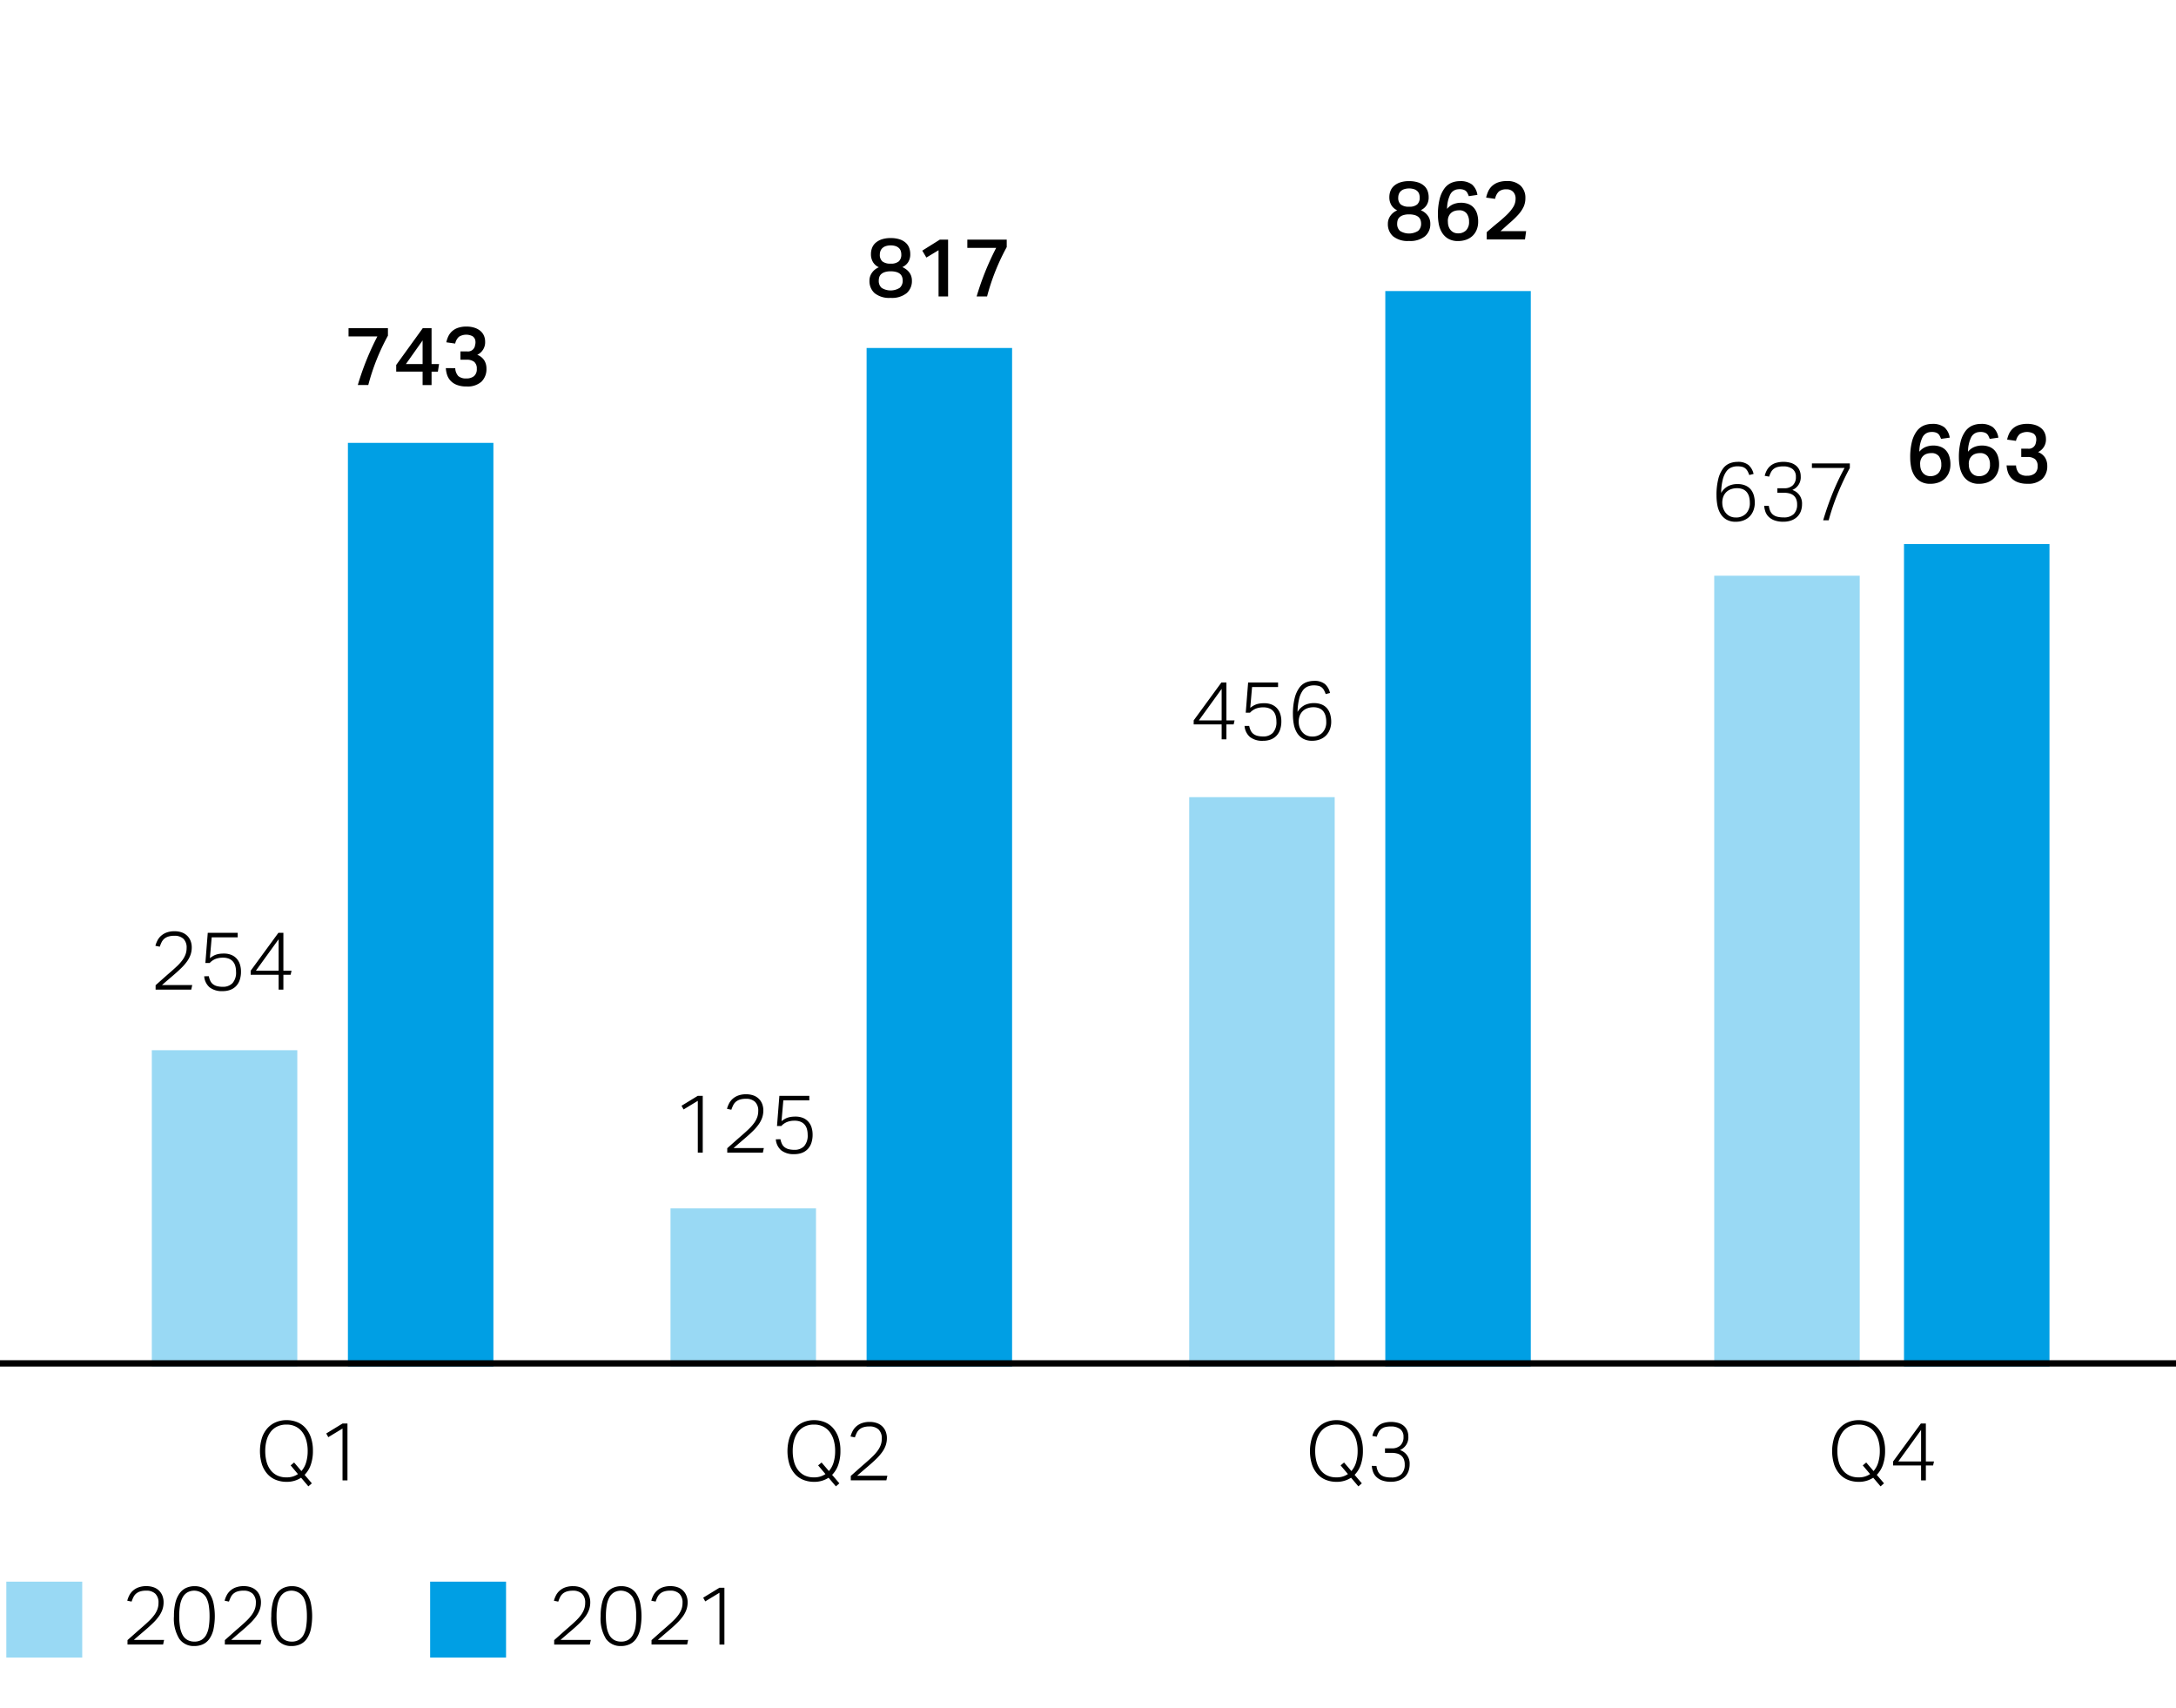 <svg xmlns="http://www.w3.org/2000/svg" width="344" height="270" viewBox="0 0 344 270"><g data-name="Grafik"><path fill="#99d9f4" d="M24 166h23v50H24zM106 191h23v25h-23zM188 126h23v90h-23zM271 91h23v125h-23z"/><path fill="#009fe4" d="M55 70h23v146H55zM137 55h23v161h-23zM219 46h23v170h-23zM301 86h23v130h-23z"/><path fill="none" stroke="#000" stroke-miterlimit="10" d="M0 215.5h348"/></g><g data-name="DE"><path d="M213.586 233.573a4.087 4.087 0 01-2.3.65 4.524 4.524 0 01-1.671-.305 3.546 3.546 0 01-1.332-.917 4.348 4.348 0 01-.878-1.521 7.153 7.153 0 010-4.218 4.359 4.359 0 01.885-1.534 3.707 3.707 0 011.332-.936 4.3 4.3 0 011.664-.319 4.448 4.448 0 011.664.306 3.509 3.509 0 011.32.916 4.433 4.433 0 01.871 1.515 6.315 6.315 0 01.318 2.1 6.542 6.542 0 01-.345 2.236 4.212 4.212 0 01-.968 1.573l1.144 1.339-.546.481zm-1.651-1.95l.546-.455 1.157 1.352a3.639 3.639 0 00.741-1.365 6.174 6.174 0 00.247-1.807 6.107 6.107 0 00-.221-1.69 3.951 3.951 0 00-.644-1.319 2.91 2.91 0 00-1.046-.858 3.208 3.208 0 00-1.43-.306 3.338 3.338 0 00-1.475.306 2.831 2.831 0 00-1.047.858 3.913 3.913 0 00-.631 1.319 6.269 6.269 0 00-.214 1.69 6.428 6.428 0 00.208 1.69 3.781 3.781 0 00.63 1.32 2.9 2.9 0 001.054.858 3.352 3.352 0 001.475.3 3.1 3.1 0 001.807-.52zM217.6 231.714a3.142 3.142 0 00.208.78 1.543 1.543 0 00.409.572 1.725 1.725 0 00.683.351 3.845 3.845 0 001.027.117 2.183 2.183 0 001.618-.533 2.054 2.054 0 00.527-1.508 2.183 2.183 0 00-.15-.858 1.451 1.451 0 00-.422-.572 1.7 1.7 0 00-.644-.318 3.187 3.187 0 00-.812-.1h-1.092v-.715h1.092a1.883 1.883 0 001.339-.461 1.754 1.754 0 00.494-1.346 1.468 1.468 0 00-.533-1.241 2.359 2.359 0 00-1.469-.41 3.318 3.318 0 00-.9.1 1.772 1.772 0 00-.618.306 1.6 1.6 0 00-.416.507 4.33 4.33 0 00-.292.708l-.7-.13a3.63 3.63 0 01.286-.786 2.46 2.46 0 01.533-.715 2.5 2.5 0 01.864-.514 4.25 4.25 0 012.5-.013 2.365 2.365 0 01.851.494 1.987 1.987 0 01.494.722 2.342 2.342 0 01.163.877 2.161 2.161 0 01-1.326 2.171 2.226 2.226 0 011.534 2.249 3.161 3.161 0 01-.188 1.1 2.385 2.385 0 01-.566.878 2.616 2.616 0 01-.93.578 3.574 3.574 0 01-1.267.208 3.932 3.932 0 01-1.463-.234 2.51 2.51 0 01-.916-.6 2.121 2.121 0 01-.481-.812 3.533 3.533 0 01-.169-.865zM296.135 233.573a4.088 4.088 0 01-2.3.65 4.522 4.522 0 01-1.67-.305 3.538 3.538 0 01-1.332-.917 4.348 4.348 0 01-.878-1.521 7.153 7.153 0 010-4.218 4.357 4.357 0 01.884-1.534 3.711 3.711 0 011.333-.936 4.3 4.3 0 011.663-.319 4.454 4.454 0 011.665.306 3.5 3.5 0 011.319.916 4.4 4.4 0 01.871 1.515 6.314 6.314 0 01.319 2.1 6.542 6.542 0 01-.345 2.236 4.212 4.212 0 01-.968 1.573l1.144 1.339-.546.481zm-1.651-1.95l.546-.455 1.157 1.352a3.639 3.639 0 00.741-1.365 6.174 6.174 0 00.247-1.807 6.107 6.107 0 00-.221-1.69 3.951 3.951 0 00-.644-1.319 2.91 2.91 0 00-1.046-.858 3.21 3.21 0 00-1.431-.306 3.344 3.344 0 00-1.475.306 2.836 2.836 0 00-1.046.858 3.913 3.913 0 00-.631 1.319 6.269 6.269 0 00-.214 1.69 6.428 6.428 0 00.208 1.69 3.746 3.746 0 00.63 1.32 2.91 2.91 0 001.053.858 3.358 3.358 0 001.475.3 3.1 3.1 0 001.808-.52zM299.281 231l4.381-5.993h.793V231h1.287l-.143.637h-1.144v2.353h-.755v-2.353h-4.42zm4.42 0v-4.98L300.1 231zM130.988 233.573a4.087 4.087 0 01-2.3.65 4.524 4.524 0 01-1.671-.305 3.538 3.538 0 01-1.332-.917 4.348 4.348 0 01-.878-1.521 7.153 7.153 0 010-4.218 4.357 4.357 0 01.884-1.534 3.711 3.711 0 011.333-.936 4.3 4.3 0 011.664-.319 4.452 4.452 0 011.664.306 3.5 3.5 0 011.319.916 4.418 4.418 0 01.872 1.515 6.341 6.341 0 01.318 2.1 6.542 6.542 0 01-.345 2.236 4.212 4.212 0 01-.968 1.573l1.144 1.339-.546.481zm-1.651-1.95l.546-.455 1.157 1.352a3.639 3.639 0 00.741-1.365 6.174 6.174 0 00.247-1.807 6.107 6.107 0 00-.221-1.69 3.951 3.951 0 00-.644-1.319 2.91 2.91 0 00-1.046-.858 3.208 3.208 0 00-1.43-.306 3.346 3.346 0 00-1.476.306 2.836 2.836 0 00-1.046.858 3.913 3.913 0 00-.631 1.319 6.269 6.269 0 00-.214 1.69 6.428 6.428 0 00.208 1.69 3.763 3.763 0 00.63 1.32 2.91 2.91 0 001.053.858 3.36 3.36 0 001.476.3 3.1 3.1 0 001.807-.52zM134.5 233.287q.454-.4 1.046-.929t1.19-1.047q.663-.571 1.163-1.053a7.148 7.148 0 00.832-.936 3.734 3.734 0 00.5-.916 2.864 2.864 0 00.169-1 1.921 1.921 0 00-.506-1.456 2.018 2.018 0 00-1.443-.481 3.089 3.089 0 00-.943.124 1.852 1.852 0 00-.643.344 1.712 1.712 0 00-.423.546 5.571 5.571 0 00-.293.715l-.689-.143a4.217 4.217 0 01.313-.819 2.568 2.568 0 01.559-.741 2.781 2.781 0 01.877-.533 3.508 3.508 0 011.281-.208 3.3 3.3 0 011.157.189 2.277 2.277 0 011.377 1.345 2.76 2.76 0 01.183 1.014 3.5 3.5 0 01-.183 1.144 4.191 4.191 0 01-.552 1.06 7.866 7.866 0 01-.942 1.085q-.573.559-1.352 1.222-.4.339-.845.722l-.832.721h4.784l-.157.728H134.5zM47.6 233.573a4.088 4.088 0 01-2.3.65 4.522 4.522 0 01-1.67-.305 3.538 3.538 0 01-1.338-.918 4.332 4.332 0 01-.878-1.521 7.153 7.153 0 010-4.218 4.342 4.342 0 01.884-1.534 3.711 3.711 0 011.333-.936 4.3 4.3 0 011.663-.319 4.445 4.445 0 011.664.306 3.493 3.493 0 011.32.916 4.417 4.417 0 01.871 1.515 6.314 6.314 0 01.319 2.1 6.542 6.542 0 01-.345 2.236 4.212 4.212 0 01-.968 1.573l1.144 1.339-.547.481zm-1.651-1.95l.546-.455 1.156 1.352a3.626 3.626 0 00.742-1.365 6.174 6.174 0 00.247-1.807 6.107 6.107 0 00-.221-1.69 3.951 3.951 0 00-.644-1.319 2.91 2.91 0 00-1.046-.858 3.21 3.21 0 00-1.431-.306 3.341 3.341 0 00-1.475.306 2.847 2.847 0 00-1.047.858 3.931 3.931 0 00-.63 1.319 6.269 6.269 0 00-.214 1.69 6.428 6.428 0 00.208 1.69 3.746 3.746 0 00.63 1.32 2.91 2.91 0 001.053.858 3.355 3.355 0 001.475.3A3.1 3.1 0 0047.1 233zM54.147 225.8l-2.247 1.364-.324-.585 2.573-1.573h.781v8.983h-.781zM87.61 259.241q.456-.4 1.047-.929t1.19-1.047q.663-.571 1.163-1.053a7.148 7.148 0 00.832-.936 3.767 3.767 0 00.5-.916 2.864 2.864 0 00.169-1 1.918 1.918 0 00-.511-1.451 2.014 2.014 0 00-1.442-.481 3.084 3.084 0 00-.943.124 1.852 1.852 0 00-.643.344 1.712 1.712 0 00-.423.546 5.43 5.43 0 00-.293.715l-.689-.143a4.276 4.276 0 01.312-.819 2.586 2.586 0 01.559-.741 2.8 2.8 0 01.878-.533 3.508 3.508 0 011.281-.208 3.293 3.293 0 011.156.189 2.275 2.275 0 011.378 1.345 2.76 2.76 0 01.182 1.014 3.5 3.5 0 01-.182 1.144 4.191 4.191 0 01-.552 1.06 7.934 7.934 0 01-.942 1.085q-.573.56-1.352 1.222-.4.339-.846.722t-.832.721H93.4l-.157.728H87.61zM98.166 260.177a2.778 2.778 0 01-2.366-1.137 6.053 6.053 0 01-.845-3.582 8.68 8.68 0 01.228-2.119 4.239 4.239 0 01.656-1.482 2.656 2.656 0 011.034-.864 3.171 3.171 0 011.345-.28 3.121 3.121 0 011.346.28 2.539 2.539 0 011 .864 4.4 4.4 0 01.63 1.482 10.24 10.24 0 010 4.232 4.25 4.25 0 01-.637 1.469 2.572 2.572 0 01-1.02.858 3.237 3.237 0 01-1.371.279zm.026-.7a2.137 2.137 0 001.118-.273 2.068 2.068 0 00.741-.786 3.9 3.9 0 00.41-1.261 10.533 10.533 0 00.123-1.7 10.422 10.422 0 00-.123-1.683 3.98 3.98 0 00-.41-1.268 2.218 2.218 0 00-2.983-.8 2.085 2.085 0 00-.748.8 3.955 3.955 0 00-.409 1.268 10.3 10.3 0 00-.124 1.683 10.413 10.413 0 00.124 1.7 3.879 3.879 0 00.409 1.261 2.047 2.047 0 00.748.786 2.169 2.169 0 001.124.271zM103 259.241q.456-.4 1.047-.929t1.19-1.047q.663-.571 1.163-1.053a7.148 7.148 0 00.832-.936 3.734 3.734 0 00.5-.916 2.864 2.864 0 00.169-1 1.918 1.918 0 00-.507-1.456 2.014 2.014 0 00-1.442-.481 3.089 3.089 0 00-.943.124 1.852 1.852 0 00-.643.344 1.712 1.712 0 00-.423.546 5.43 5.43 0 00-.293.715l-.689-.143a4.276 4.276 0 01.312-.819 2.6 2.6 0 01.559-.741 2.8 2.8 0 01.878-.533 3.508 3.508 0 011.281-.208 3.289 3.289 0 011.156.189 2.275 2.275 0 011.378 1.345 2.76 2.76 0 01.182 1.014 3.5 3.5 0 01-.182 1.144 4.191 4.191 0 01-.552 1.06 7.866 7.866 0 01-.942 1.085q-.573.56-1.352 1.222-.4.339-.846.722t-.832.721h4.785l-.157.728H103zM113.74 251.753l-2.249 1.365-.324-.585 2.573-1.573h.781v8.983h-.781zM20.155 259.241q.454-.4 1.047-.929t1.19-1.047q.662-.571 1.163-1.053a7.148 7.148 0 00.832-.936 3.767 3.767 0 00.5-.916 2.864 2.864 0 00.169-1 1.918 1.918 0 00-.507-1.456 2.018 2.018 0 00-1.443-.481 3.077 3.077 0 00-.942.124 1.852 1.852 0 00-.643.344 1.712 1.712 0 00-.423.546 5.43 5.43 0 00-.293.715l-.689-.143a4.276 4.276 0 01.312-.819 2.586 2.586 0 01.559-.741 2.8 2.8 0 01.878-.533 3.508 3.508 0 011.281-.208 3.293 3.293 0 011.156.189 2.275 2.275 0 011.378 1.345 2.76 2.76 0 01.182 1.014 3.5 3.5 0 01-.182 1.144 4.191 4.191 0 01-.552 1.06 7.934 7.934 0 01-.942 1.085q-.573.56-1.353 1.222-.4.339-.845.722t-.832.721h4.784l-.156.728h-5.629zM30.711 260.177a2.778 2.778 0 01-2.366-1.137 6.053 6.053 0 01-.845-3.582 8.68 8.68 0 01.228-2.119 4.239 4.239 0 01.656-1.482 2.66 2.66 0 011.033-.864 3.179 3.179 0 011.346-.28 3.121 3.121 0 011.346.28 2.545 2.545 0 011 .864 4.4 4.4 0 01.63 1.482 10.24 10.24 0 010 4.232 4.25 4.25 0 01-.637 1.469 2.572 2.572 0 01-1.02.858 3.237 3.237 0 01-1.371.279zm.026-.7a2.137 2.137 0 001.118-.273 2.068 2.068 0 00.741-.786 3.9 3.9 0 00.41-1.261 10.533 10.533 0 00.123-1.7 10.422 10.422 0 00-.123-1.683 3.98 3.98 0 00-.41-1.268 2.218 2.218 0 00-2.983-.8 2.085 2.085 0 00-.748.8 3.955 3.955 0 00-.409 1.268 10.3 10.3 0 00-.124 1.683 10.413 10.413 0 00.124 1.7 3.879 3.879 0 00.409 1.261 2.047 2.047 0 00.748.786 2.169 2.169 0 001.124.271zM35.547 259.241q.456-.4 1.047-.929t1.19-1.047q.663-.571 1.163-1.053a7.148 7.148 0 00.832-.936 3.734 3.734 0 00.5-.916 2.864 2.864 0 00.169-1 1.918 1.918 0 00-.507-1.456 2.014 2.014 0 00-1.442-.481 3.084 3.084 0 00-.943.124 1.852 1.852 0 00-.643.344 1.712 1.712 0 00-.423.546 5.43 5.43 0 00-.293.715l-.689-.143a4.276 4.276 0 01.312-.819 2.6 2.6 0 01.559-.741 2.8 2.8 0 01.878-.533 3.508 3.508 0 011.281-.208 3.293 3.293 0 011.156.189 2.275 2.275 0 011.378 1.345 2.76 2.76 0 01.182 1.014 3.5 3.5 0 01-.182 1.144 4.191 4.191 0 01-.552 1.06 7.934 7.934 0 01-.942 1.085q-.573.56-1.352 1.222-.4.339-.846.722t-.832.721h4.785l-.157.728h-5.629zM46.1 260.177a2.778 2.778 0 01-2.366-1.137 6.053 6.053 0 01-.845-3.582 8.68 8.68 0 01.228-2.119 4.239 4.239 0 01.656-1.482 2.656 2.656 0 011.034-.864 3.171 3.171 0 011.345-.28 3.121 3.121 0 011.346.28 2.539 2.539 0 011 .864 4.4 4.4 0 01.63 1.482 10.24 10.24 0 010 4.232 4.25 4.25 0 01-.637 1.469 2.572 2.572 0 01-1.02.858 3.237 3.237 0 01-1.371.279zm.026-.7a2.137 2.137 0 001.118-.273 2.068 2.068 0 00.741-.786 3.9 3.9 0 00.41-1.261 10.533 10.533 0 00.123-1.7 10.422 10.422 0 00-.123-1.683 3.98 3.98 0 00-.41-1.268 2.218 2.218 0 00-2.983-.8 2.085 2.085 0 00-.748.8 3.955 3.955 0 00-.409 1.268 10.3 10.3 0 00-.124 1.683 10.413 10.413 0 00.124 1.7 3.879 3.879 0 00.409 1.261 2.047 2.047 0 00.748.786 2.169 2.169 0 001.127.271z"/><path fill="#99d9f4" d="M1 250h12v12H1z"/><path fill="#009fe4" d="M68 250h12v12H68z"/><g><path d="M24.6 155.724q.454-.4 1.046-.929t1.19-1.047q.664-.572 1.164-1.048a7 7 0 00.832-.936 3.739 3.739 0 00.5-.916 2.864 2.864 0 00.169-.995 1.918 1.918 0 00-.501-1.461 2.018 2.018 0 00-1.443-.481 3.077 3.077 0 00-.942.124 1.866 1.866 0 00-.644.344 1.726 1.726 0 00-.423.546 5.571 5.571 0 00-.292.715l-.689-.143a4.147 4.147 0 01.312-.819 2.586 2.586 0 01.559-.741 2.786 2.786 0 01.878-.533 3.5 3.5 0 011.28-.208 3.3 3.3 0 011.157.189 2.275 2.275 0 011.378 1.345 2.76 2.76 0 01.182 1.014 3.5 3.5 0 01-.182 1.144 4.191 4.191 0 01-.552 1.06 7.878 7.878 0 01-.943 1.085q-.573.56-1.352 1.222-.4.339-.845.722l-.832.721h4.784l-.156.728H24.6zM33.013 154.307a3.046 3.046 0 00.247.754 1.446 1.446 0 00.423.514 1.8 1.8 0 00.636.3 3.542 3.542 0 00.891.1 2.053 2.053 0 001.547-.578 2.515 2.515 0 00.559-1.8 3.382 3.382 0 00-.11-.877 1.863 1.863 0 00-.358-.709 1.672 1.672 0 00-.643-.468 2.447 2.447 0 00-.956-.169 3.176 3.176 0 00-1.183.2 2.568 2.568 0 00-.923.643h-.676l.377-4.771h4.732v.715h-4.108l-.286 3.289a4.673 4.673 0 01.462-.318 2.719 2.719 0 01.481-.228 2.952 2.952 0 01.552-.136 4.53 4.53 0 01.689-.046 3.046 3.046 0 011.241.228 2.322 2.322 0 01.846.617 2.51 2.51 0 01.487.9 3.755 3.755 0 01.156 1.1 4.057 4.057 0 01-.2 1.333 2.619 2.619 0 01-.579.968 2.471 2.471 0 01-.91.592 3.371 3.371 0 01-1.2.2 3.151 3.151 0 01-2.074-.6 2.552 2.552 0 01-.851-1.749zM39.63 153.436l4.381-5.993h.789v5.993h1.287l-.143.637H44.8v2.353h-.75v-2.353h-4.42zm4.42 0v-4.979l-3.6 4.979z"/></g><g><path d="M56.564 60.858a43.483 43.483 0 013.094-7.683H55.1v-1.3h6.227v1.183a34.331 34.331 0 00-3.107 7.8zM66.834 51.875h1.391v5.668h1.183l-.182 1.2h-1v2.119h-1.418v-2.123h-4.173v-1.053zm-.026 1.937l-2.639 3.731h2.639zM71.97 58.193a1.942 1.942 0 00.487 1.255 1.816 1.816 0 001.268.37 1.846 1.846 0 001.209-.364 1.414 1.414 0 00.441-1.157 1.356 1.356 0 00-.409-1.1 1.852 1.852 0 00-1.2-.338h-.975v-1.318h1.04a1.118 1.118 0 001.274-.988 1.546 1.546 0 00.051-.65 1.026 1.026 0 00-.454-.76 2.178 2.178 0 00-2.152.091 2.023 2.023 0 00-.591 1.072l-1.4-.2a4.107 4.107 0 01.318-.955 2.574 2.574 0 01.591-.793 2.678 2.678 0 01.93-.54 4.066 4.066 0 011.345-.2 3.985 3.985 0 011.313.2 2.721 2.721 0 01.924.52 2.045 2.045 0 01.539.754 2.382 2.382 0 01.175.91 2.182 2.182 0 01-1.248 2.08 2.26 2.26 0 011.119.891 2.424 2.424 0 01.337 1.267 2.769 2.769 0 01-.786 2.087 3.274 3.274 0 01-2.36.76 4.061 4.061 0 01-1.56-.26 2.676 2.676 0 01-.994-.676 2.517 2.517 0 01-.533-.936 4.141 4.141 0 01-.188-1.027z"/></g><g><path d="M110.315 174l-2.249 1.365-.325-.585 2.574-1.573h.78v8.983h-.78zM114.969 181.492l1.046-.93q.592-.526 1.19-1.046.663-.571 1.163-1.053a7.2 7.2 0 00.832-.936 3.759 3.759 0 00.5-.917 2.882 2.882 0 00.169-.994 1.918 1.918 0 00-.507-1.456 2.014 2.014 0 00-1.443-.481 3.111 3.111 0 00-.942.123 1.875 1.875 0 00-.644.345 1.7 1.7 0 00-.423.546 5.571 5.571 0 00-.292.715l-.689-.143a4.1 4.1 0 01.312-.819 2.568 2.568 0 01.559-.741 2.774 2.774 0 01.877-.533 3.487 3.487 0 011.281-.208 3.323 3.323 0 011.157.188 2.28 2.28 0 011.378 1.346 2.781 2.781 0 01.182 1.014 3.526 3.526 0 01-.182 1.144 4.19 4.19 0 01-.553 1.059 7.87 7.87 0 01-.94 1.085q-.573.56-1.352 1.222-.4.338-.845.722l-.832.721h4.784l-.156.728h-5.629zM123.38 180.075a3.046 3.046 0 00.247.754 1.446 1.446 0 00.423.514 1.8 1.8 0 00.637.3 3.53 3.53 0 00.89.1 2.053 2.053 0 001.547-.578 2.511 2.511 0 00.559-1.8 3.39 3.39 0 00-.11-.878 1.851 1.851 0 00-.358-.708 1.672 1.672 0 00-.643-.468 2.429 2.429 0 00-.956-.169 3.179 3.179 0 00-1.183.2 2.564 2.564 0 00-.923.643h-.676l.377-4.771h4.732v.715h-4.108l-.286 3.289a4.688 4.688 0 01.462-.319 2.715 2.715 0 01.481-.227 2.971 2.971 0 01.552-.137 4.673 4.673 0 01.689-.045 3.072 3.072 0 011.242.227 2.332 2.332 0 01.845.618 2.5 2.5 0 01.487.9 3.767 3.767 0 01.156 1.1 4.057 4.057 0 01-.2 1.333 2.605 2.605 0 01-.579.968 2.448 2.448 0 01-.91.591 3.349 3.349 0 01-1.2.2 3.151 3.151 0 01-2.074-.6 2.55 2.55 0 01-.851-1.748z"/></g><g><path d="M138.936 42.243a2.081 2.081 0 01-.91-.786 2.368 2.368 0 01-.338-1.307 2.659 2.659 0 01.182-.981 2.061 2.061 0 01.566-.8 2.839 2.839 0 01.968-.539 4.289 4.289 0 011.391-.2 4.439 4.439 0 011.423.2 2.694 2.694 0 01.969.546 2.029 2.029 0 01.546.806 2.825 2.825 0 01.169.981 2.277 2.277 0 01-.338 1.287 2.131 2.131 0 01-.91.767 3.349 3.349 0 01.559.325 2.452 2.452 0 01.487.458 2.159 2.159 0 01.338.6 2.236 2.236 0 01.123.767 2.506 2.506 0 01-.839 1.976 3.723 3.723 0 01-2.528.741 3.669 3.669 0 01-2.522-.741 2.534 2.534 0 01-.819-1.976 2.082 2.082 0 01.13-.754 2.32 2.32 0 01.338-.6 2.409 2.409 0 01.474-.462 2.764 2.764 0 01.541-.308zm-.013 2.132a1.444 1.444 0 00.449 1.125 2.691 2.691 0 002.873-.013 1.47 1.47 0 00.461-1.138 1.712 1.712 0 00-.1-.591 1.124 1.124 0 00-.318-.462 1.561 1.561 0 00-.585-.3 3.117 3.117 0 00-.9-.111 2.921 2.921 0 00-.923.124 1.556 1.556 0 00-.578.325 1.085 1.085 0 00-.3.474 1.936 1.936 0 00-.079.567zm.169-4.134a1.345 1.345 0 00.409 1.086 2.015 2.015 0 001.307.344 1.855 1.855 0 001.287-.364 1.422 1.422 0 00.39-1.092 1.742 1.742 0 00-.085-.546 1.089 1.089 0 00-.286-.455 1.451 1.451 0 00-.52-.312 2.67 2.67 0 00-1.586.007 1.465 1.465 0 00-.532.325 1.208 1.208 0 00-.293.461 1.638 1.638 0 00-.091.546zM146.45 40.709l-.65-1.092 2.782-1.742h1.3v8.983h-1.508v-7.306zM154.393 46.858a43.407 43.407 0 013.094-7.683h-4.563v-1.3h6.227v1.183a34.331 34.331 0 00-3.107 7.8z"/></g><g><path d="M188.708 113.868l4.381-5.993h.793v5.993h1.287l-.143.637h-1.144v2.353h-.754v-2.353h-4.42zm4.42 0v-4.979l-3.6 4.979zM197.483 114.739a3.046 3.046 0 00.247.754 1.437 1.437 0 00.423.514 1.8 1.8 0 00.637.3 3.534 3.534 0 00.89.1 2.049 2.049 0 001.547-.578 2.511 2.511 0 00.559-1.8 3.382 3.382 0 00-.11-.877 1.863 1.863 0 00-.358-.709 1.672 1.672 0 00-.643-.468 2.447 2.447 0 00-.956-.169 3.2 3.2 0 00-1.183.2 2.576 2.576 0 00-.923.643h-.676l.377-4.771h4.732v.715h-4.108l-.286 3.289a4.673 4.673 0 01.462-.318 2.719 2.719 0 01.481-.228 2.972 2.972 0 01.552-.136 4.663 4.663 0 01.689-.046 3.054 3.054 0 011.242.228 2.33 2.33 0 01.845.617 2.5 2.5 0 01.487.9 3.755 3.755 0 01.156 1.1 4.057 4.057 0 01-.2 1.333 2.6 2.6 0 01-.579.968 2.45 2.45 0 01-.91.592 3.367 3.367 0 01-1.2.2 3.151 3.151 0 01-2.074-.6 2.552 2.552 0 01-.851-1.749zM209.573 109.708a3.678 3.678 0 00-.279-.637 1.486 1.486 0 00-.364-.429 1.323 1.323 0 00-.513-.24 3.1 3.1 0 00-.715-.072 2.5 2.5 0 00-.982.189 1.9 1.9 0 00-.793.663 3.766 3.766 0 00-.552 1.287 9.7 9.7 0 00-.248 2.06 2.87 2.87 0 011.092-1.059 3.2 3.2 0 011.5-.332 3.076 3.076 0 011.281.241 2.212 2.212 0 01.845.65 2.624 2.624 0 01.461.942 4.266 4.266 0 01.143 1.1 3.381 3.381 0 01-.214 1.222 2.743 2.743 0 01-.6.956 2.7 2.7 0 01-.949.617 3.314 3.314 0 01-1.235.221 2.835 2.835 0 01-1.527-.37 2.71 2.71 0 01-.93-.962 4.07 4.07 0 01-.467-1.326 8.35 8.35 0 01-.131-1.463 10.267 10.267 0 01.286-2.652 4.733 4.733 0 01.748-1.638 2.451 2.451 0 011.059-.825 3.411 3.411 0 011.223-.228 2.59 2.59 0 011.755.507 2.676 2.676 0 01.793 1.4zm-2.145 6.708a2.158 2.158 0 001.645-.624 2.357 2.357 0 00.592-1.69 3.729 3.729 0 00-.1-.89 2.1 2.1 0 00-.338-.741 1.6 1.6 0 00-.631-.5 2.356 2.356 0 00-.982-.182 2.778 2.778 0 00-.883.143 2.064 2.064 0 00-.754.442 2.032 2.032 0 00-.508.761 2.639 2.639 0 00-.155 1.085 2.421 2.421 0 00.162.806 2.458 2.458 0 00.409.7 1.933 1.933 0 00.65.5 2.035 2.035 0 00.893.19z"/></g><g><path d="M220.889 33.243a2.086 2.086 0 01-.91-.786 2.368 2.368 0 01-.338-1.307 2.659 2.659 0 01.182-.981 2.061 2.061 0 01.566-.8 2.839 2.839 0 01.968-.539 4.289 4.289 0 011.391-.2 4.439 4.439 0 011.423.2 2.694 2.694 0 01.969.546 2.029 2.029 0 01.546.806 2.825 2.825 0 01.169.981 2.277 2.277 0 01-.338 1.287 2.125 2.125 0 01-.91.767 3.349 3.349 0 01.559.325 2.452 2.452 0 01.488.462 2.159 2.159 0 01.338.6 2.236 2.236 0 01.123.767 2.506 2.506 0 01-.839 1.976 3.721 3.721 0 01-2.528.741 3.669 3.669 0 01-2.522-.741 2.534 2.534 0 01-.819-1.976 2.082 2.082 0 01.13-.754 2.349 2.349 0 01.338-.6 2.387 2.387 0 01.475-.462 2.728 2.728 0 01.539-.312zm-.013 2.132a1.444 1.444 0 00.449 1.125 2.691 2.691 0 002.873-.013 1.47 1.47 0 00.461-1.138 1.736 1.736 0 00-.1-.591 1.127 1.127 0 00-.319-.462 1.561 1.561 0 00-.585-.3 3.112 3.112 0 00-.9-.111 2.925 2.925 0 00-.923.124 1.556 1.556 0 00-.578.325 1.085 1.085 0 00-.3.474 1.936 1.936 0 00-.078.567zm.169-4.134a1.343 1.343 0 00.41 1.086 2.011 2.011 0 001.306.344 1.855 1.855 0 001.287-.364 1.422 1.422 0 00.39-1.092 1.771 1.771 0 00-.084-.546 1.1 1.1 0 00-.287-.455 1.451 1.451 0 00-.52-.312 2.67 2.67 0 00-1.586.007 1.465 1.465 0 00-.532.325 1.208 1.208 0 00-.293.461 1.638 1.638 0 00-.091.546zM232.147 30.864a3.943 3.943 0 00-.176-.377 1.046 1.046 0 00-.2-.266 1 1 0 00-.273-.182 1.548 1.548 0 00-.377-.111 2.033 2.033 0 00-.611-.013 1.509 1.509 0 00-1.261.858 5.192 5.192 0 00-.481 2.249 2.5 2.5 0 01.942-.728 3.259 3.259 0 011.242-.247 3.2 3.2 0 011.2.208 2.2 2.2 0 01.852.6 2.578 2.578 0 01.507.936 4.116 4.116 0 01.169 1.222 3.365 3.365 0 01-.247 1.333 2.743 2.743 0 01-.676.968 2.827 2.827 0 01-1 .585 3.806 3.806 0 01-1.235.2 3.015 3.015 0 01-1.593-.377 2.831 2.831 0 01-.974-.975 3.972 3.972 0 01-.5-1.332 8.014 8.014 0 01-.136-1.45 9.886 9.886 0 01.273-2.515 4.8 4.8 0 01.741-1.645 2.725 2.725 0 011.1-.9 3.341 3.341 0 011.345-.273 2.974 2.974 0 011.93.533 2.686 2.686 0 01.852 1.638l-1.365.2zm-1.625 6.019a1.71 1.71 0 001.235-.461 1.834 1.834 0 00.481-1.385 2.119 2.119 0 00-.371-1.293 1.441 1.441 0 00-1.241-.5 2.161 2.161 0 00-.7.111 1.493 1.493 0 00-.566.344 1.558 1.558 0 00-.37.579 1.848 1.848 0 00-.091.812 2.211 2.211 0 00.1.676 1.717 1.717 0 00.305.572 1.5 1.5 0 00.5.4 1.579 1.579 0 00.718.145zM235.033 36.7q.989-.87 1.827-1.553a19.309 19.309 0 001.443-1.287 6.122 6.122 0 00.948-1.183 2.43 2.43 0 00.345-1.268 1.5 1.5 0 00-.383-1.085 1.391 1.391 0 00-1.047-.4 1.82 1.82 0 00-1.209.345 2.145 2.145 0 00-.6 1.163l-1.417-.2a5.225 5.225 0 01.331-.994 2.593 2.593 0 01.6-.832 2.859 2.859 0 01.949-.572 3.876 3.876 0 011.371-.215 3.024 3.024 0 012.2.735 2.606 2.606 0 01.754 1.956 3.237 3.237 0 01-.279 1.372 5.018 5.018 0 01-.793 1.189 13.148 13.148 0 01-1.236 1.216q-.721.63-1.618 1.449h4.043l-.182 1.313h-6.045V36.7z"/></g><g><path d="M276.537 75.085a3.753 3.753 0 00-.28-.637 1.483 1.483 0 00-.363-.429 1.32 1.32 0 00-.514-.24 3.1 3.1 0 00-.715-.072 2.506 2.506 0 00-.982.189 1.89 1.89 0 00-.793.663 3.805 3.805 0 00-.552 1.287 9.7 9.7 0 00-.247 2.06 2.856 2.856 0 011.092-1.059 3.194 3.194 0 011.5-.332 3.059 3.059 0 011.28.241 2.2 2.2 0 01.845.65 2.625 2.625 0 01.462.942 4.266 4.266 0 01.143 1.105 3.381 3.381 0 01-.215 1.222 2.75 2.75 0 01-.6.956 2.713 2.713 0 01-.949.617 3.322 3.322 0 01-1.235.221 2.839 2.839 0 01-1.528-.37 2.707 2.707 0 01-.929-.962 4.065 4.065 0 01-.468-1.326 8.348 8.348 0 01-.13-1.463 10.223 10.223 0 01.286-2.652 4.733 4.733 0 01.747-1.638 2.448 2.448 0 011.06-.825 3.4 3.4 0 011.222-.228 2.588 2.588 0 011.755.507 2.676 2.676 0 01.793 1.4zm-2.145 6.708a2.155 2.155 0 001.644-.624 2.353 2.353 0 00.592-1.69 3.723 3.723 0 00-.1-.89 2.062 2.062 0 00-.338-.741 1.581 1.581 0 00-.631-.5 2.351 2.351 0 00-.981-.182 2.788 2.788 0 00-.884.143 2.072 2.072 0 00-.754.442 2.019 2.019 0 00-.507.761 2.619 2.619 0 00-.156 1.085 2.4 2.4 0 00.163.806 2.435 2.435 0 00.409.7 1.923 1.923 0 00.65.5 2.046 2.046 0 00.893.19zM279.631 79.96a3.187 3.187 0 00.207.78 1.557 1.557 0 00.41.572 1.725 1.725 0 00.683.351 3.845 3.845 0 001.027.117 2.183 2.183 0 001.618-.533 2.054 2.054 0 00.527-1.508 2.183 2.183 0 00-.15-.858 1.46 1.46 0 00-.422-.572 1.7 1.7 0 00-.644-.318 3.187 3.187 0 00-.812-.1h-1.093v-.715h1.093a1.888 1.888 0 001.339-.461 1.754 1.754 0 00.494-1.346 1.468 1.468 0 00-.533-1.241 2.359 2.359 0 00-1.469-.41 3.318 3.318 0 00-.9.1 1.755 1.755 0 00-.618.306 1.583 1.583 0 00-.416.507 4.33 4.33 0 00-.292.708l-.7-.13a3.688 3.688 0 01.287-.786 2.442 2.442 0 01.533-.715 2.5 2.5 0 01.864-.514 4.25 4.25 0 012.5-.013 2.374 2.374 0 01.851.494 1.987 1.987 0 01.494.722 2.342 2.342 0 01.163.877 2.161 2.161 0 01-1.326 2.171 2.226 2.226 0 011.534 2.249 3.138 3.138 0 01-.189 1.105 2.373 2.373 0 01-.566.878 2.612 2.612 0 01-.929.578 3.574 3.574 0 01-1.267.208 3.929 3.929 0 01-1.463-.234 2.5 2.5 0 01-.916-.6 2.121 2.121 0 01-.481-.812 3.533 3.533 0 01-.169-.865zM288.224 82.235q.636-2.157 1.463-4.212a38.266 38.266 0 011.917-4.056h-5.161v-.715h5.993v.715a43.83 43.83 0 00-1.911 4.043 35.031 35.031 0 00-1.43 4.225z"/></g><g><path d="M306.807 69.241a3.943 3.943 0 00-.176-.377 1.069 1.069 0 00-.2-.266 1 1 0 00-.273-.182 1.548 1.548 0 00-.377-.111 2.04 2.04 0 00-.612-.013 1.507 1.507 0 00-1.26.858 5.192 5.192 0 00-.481 2.249 2.481 2.481 0 01.942-.728 3.258 3.258 0 011.241-.247 3.2 3.2 0 011.2.208 2.21 2.21 0 01.852.6 2.561 2.561 0 01.506.936 4.116 4.116 0 01.169 1.222 3.383 3.383 0 01-.246 1.333 2.741 2.741 0 01-.677.968 2.823 2.823 0 01-1 .585 3.806 3.806 0 01-1.235.195 3.013 3.013 0 01-1.593-.377 2.834 2.834 0 01-.975-.975 3.979 3.979 0 01-.494-1.332 7.927 7.927 0 01-.137-1.45 9.931 9.931 0 01.273-2.515 4.786 4.786 0 01.746-1.647 2.729 2.729 0 011.1-.9 3.348 3.348 0 011.345-.273 2.977 2.977 0 011.931.533 2.691 2.691 0 01.852 1.638l-1.366.195zm-1.625 6.019a1.715 1.715 0 001.235-.461 1.837 1.837 0 00.48-1.385 2.117 2.117 0 00-.37-1.293 1.443 1.443 0 00-1.241-.5 2.163 2.163 0 00-.7.111 1.477 1.477 0 00-.565.344 1.56 1.56 0 00-.371.579 1.862 1.862 0 00-.09.812 2.181 2.181 0 00.1.676 1.717 1.717 0 00.305.572 1.5 1.5 0 00.5.4 1.589 1.589 0 00.717.145zM314.5 69.241a4.223 4.223 0 00-.175-.377 1.049 1.049 0 00-.2-.266 1 1 0 00-.272-.182 1.548 1.548 0 00-.377-.111 2.04 2.04 0 00-.612-.013 1.507 1.507 0 00-1.26.858 5.178 5.178 0 00-.481 2.249 2.481 2.481 0 01.942-.728 3.25 3.25 0 011.241-.247 3.2 3.2 0 011.2.208 2.2 2.2 0 01.851.6 2.578 2.578 0 01.507.936 4.116 4.116 0 01.169 1.222 3.383 3.383 0 01-.246 1.333 2.754 2.754 0 01-.677.968 2.818 2.818 0 01-1 .585 3.8 3.8 0 01-1.235.195 3.012 3.012 0 01-1.592-.377 2.826 2.826 0 01-.975-.975 3.979 3.979 0 01-.494-1.332 7.927 7.927 0 01-.137-1.45 9.931 9.931 0 01.273-2.515 4.786 4.786 0 01.741-1.645 2.732 2.732 0 011.1-.9 3.348 3.348 0 011.345-.273 2.977 2.977 0 011.931.533 2.685 2.685 0 01.851 1.638l-1.365.195zm-1.625 6.019a1.711 1.711 0 001.235-.461 1.834 1.834 0 00.481-1.385 2.117 2.117 0 00-.37-1.293 1.444 1.444 0 00-1.242-.5 2.161 2.161 0 00-.7.111 1.47 1.47 0 00-.565.344 1.56 1.56 0 00-.371.579 1.876 1.876 0 00-.091.812 2.211 2.211 0 00.1.676 1.719 1.719 0 00.306.572 1.5 1.5 0 00.5.4 1.588 1.588 0 00.719.145zM318.715 73.57a1.947 1.947 0 00.487 1.255 1.816 1.816 0 001.268.37 1.846 1.846 0 001.209-.364 1.415 1.415 0 00.442-1.157 1.356 1.356 0 00-.41-1.105 1.852 1.852 0 00-1.2-.338h-.975v-1.313h1.04a1.118 1.118 0 001.274-.988 1.546 1.546 0 00.051-.65 1.026 1.026 0 00-.454-.76 2.178 2.178 0 00-2.152.091 2.03 2.03 0 00-.591 1.072l-1.4-.2a4.107 4.107 0 01.318-.955 2.55 2.55 0 01.592-.793 2.674 2.674 0 01.929-.54 4.066 4.066 0 011.345-.2 3.985 3.985 0 011.313.2 2.721 2.721 0 01.924.52 2.045 2.045 0 01.539.754 2.383 2.383 0 01.176.91 2.182 2.182 0 01-1.248 2.08 2.257 2.257 0 011.118.891 2.424 2.424 0 01.338 1.267 2.77 2.77 0 01-.787 2.087 3.272 3.272 0 01-2.359.76 4.081 4.081 0 01-1.56-.26 2.68 2.68 0 01-1-.676 2.531 2.531 0 01-.533-.936 4.141 4.141 0 01-.188-1.027z"/></g></g></svg>